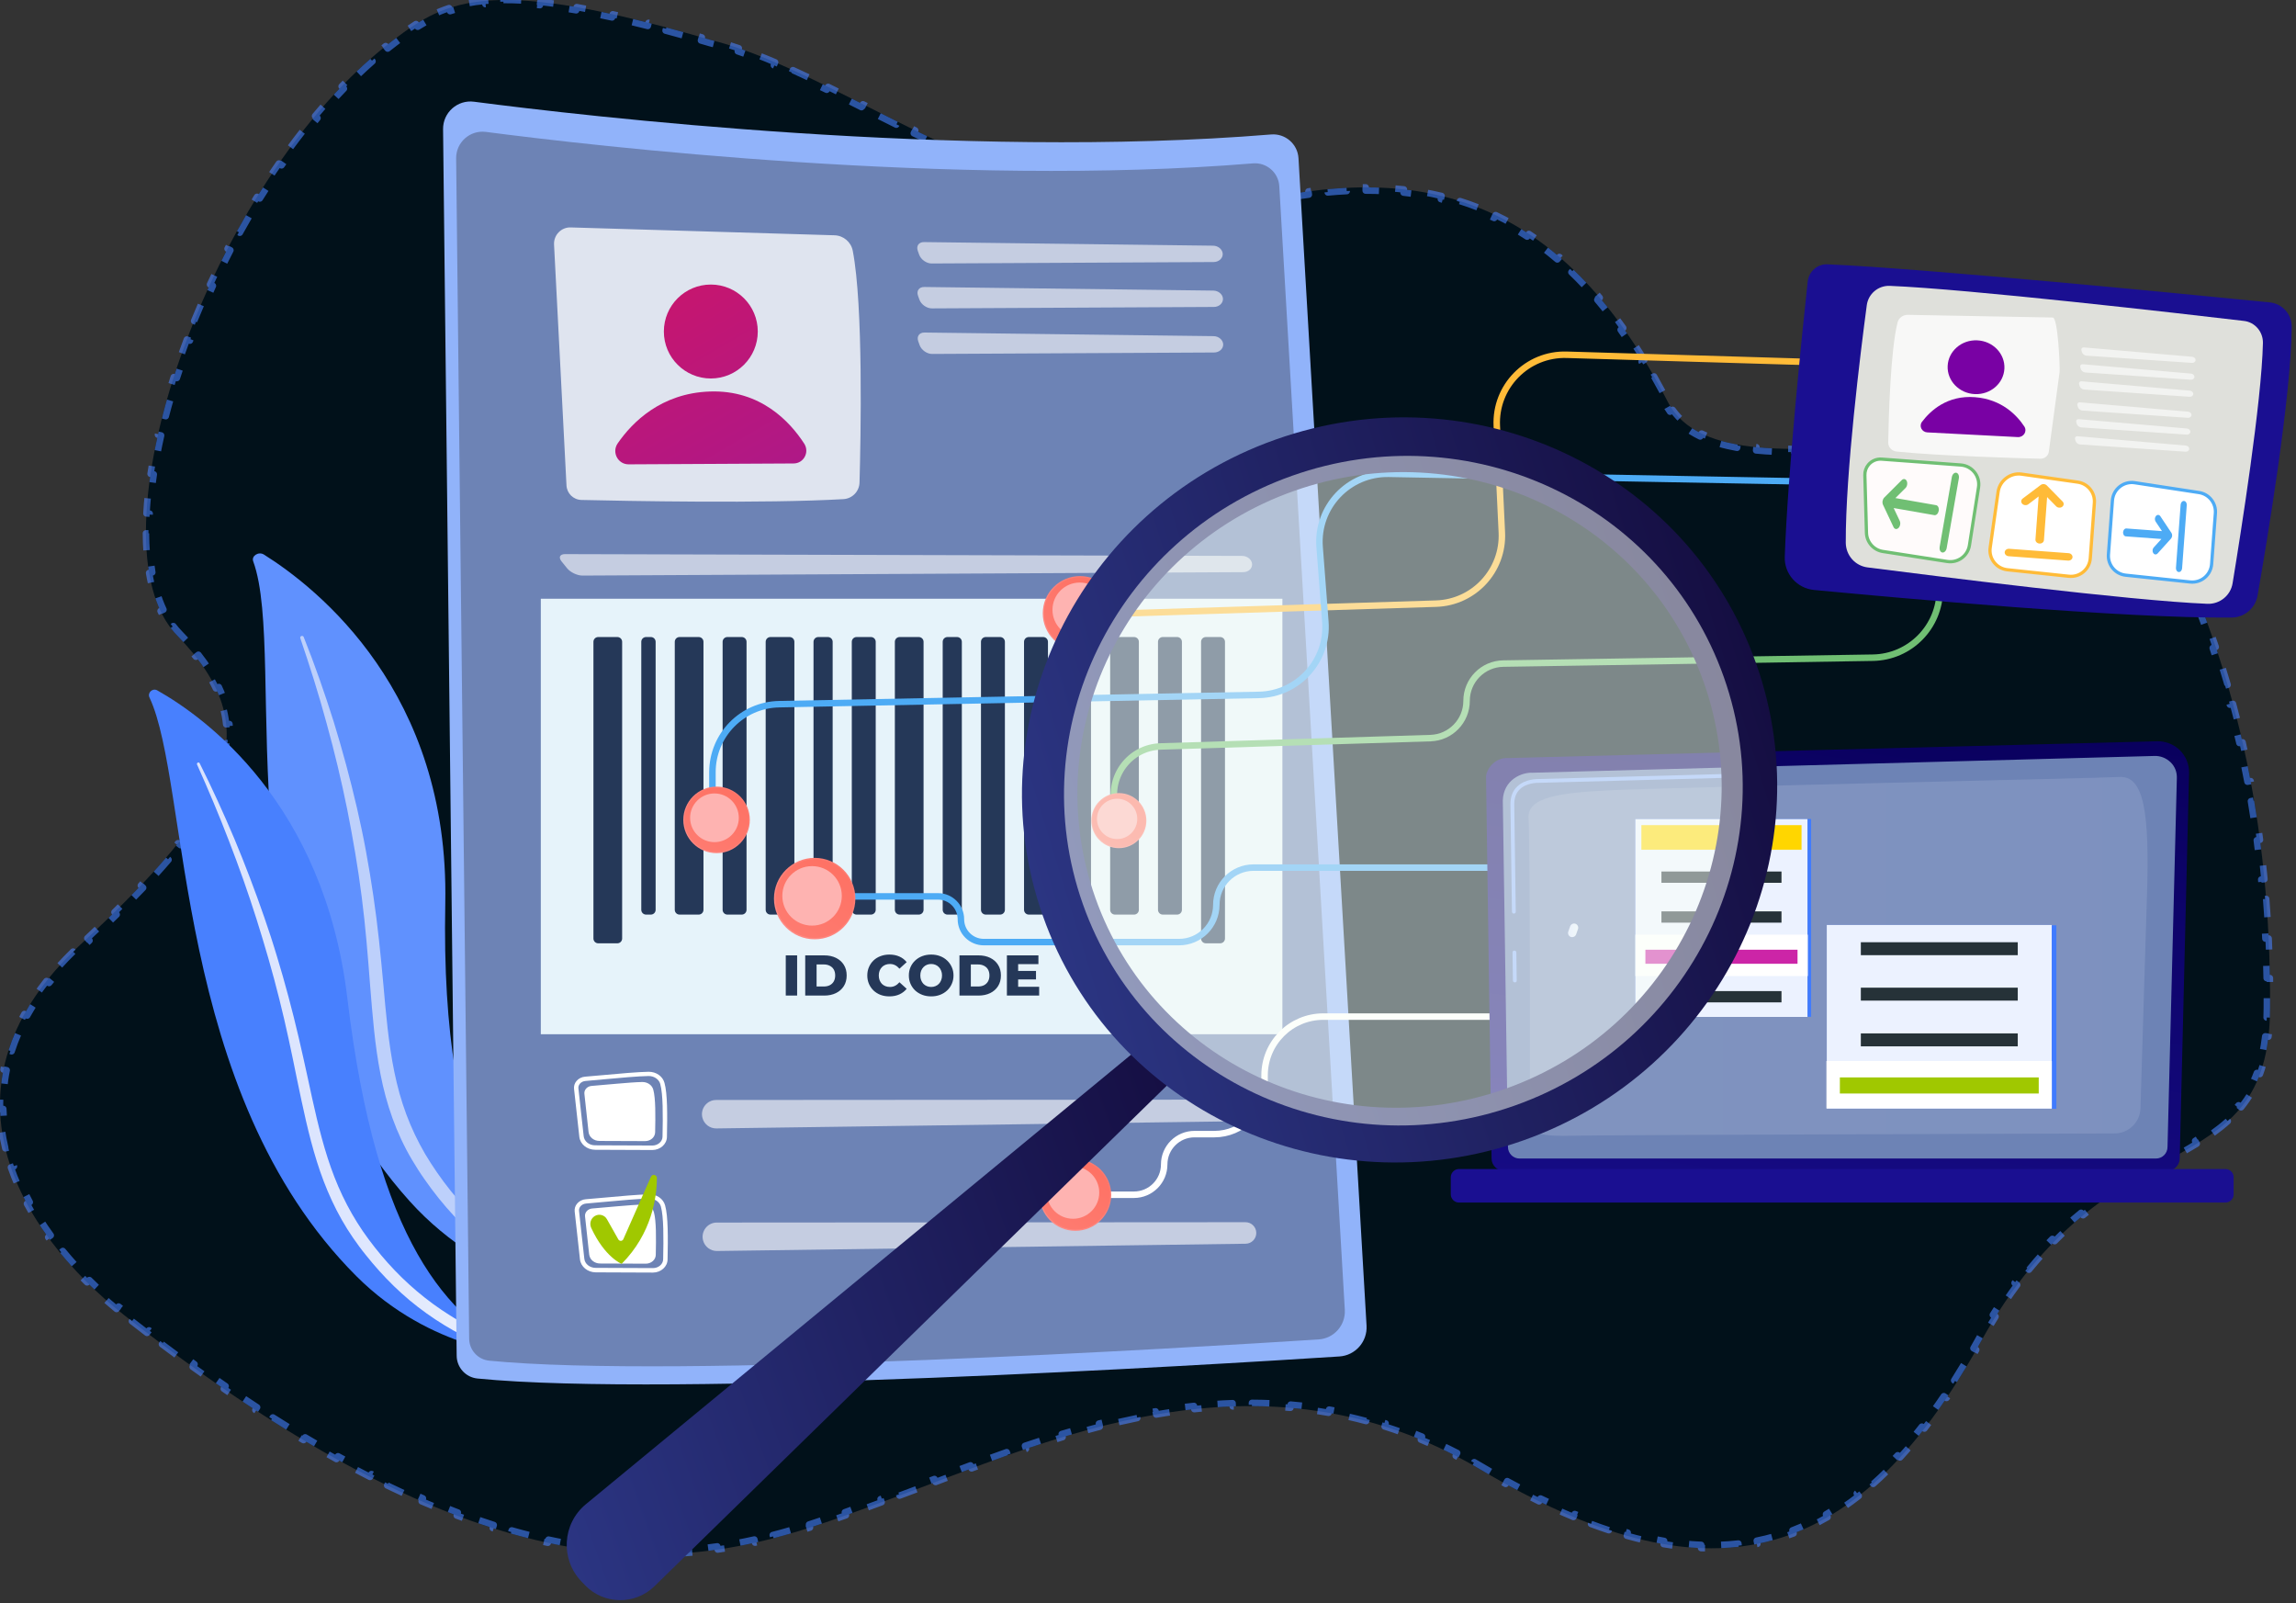 <svg width="709" height="495" viewBox="0 0 709 495" fill="none" xmlns="http://www.w3.org/2000/svg">
<rect x="0" y="0" width="709" height="495" fill="#333333" stroke="none"/>
<path d="M38.376 406.041C5.58 380.205 -21.719 334.793 24.817 291.638C71.352 248.483 83.067 225.316 54.719 196.207C26.371 167.098 64.001 55.906 121.5 12.346C138 -0.154 151.5 -7.654 219.5 12.346C264.5 23.346 322.498 76.437 389.498 61.686C441.997 50.127 483.497 62.924 514.997 124.022C533.969 160.821 642.362 110.31 666.407 157.501C690.489 204.692 701.249 254.03 700.996 311.136C700.743 368.242 651.257 342.755 611.7 414.161C572.143 485.568 526.041 494.48 457.341 453.772C388.604 413.096 322.763 445.335 274.998 462.75C227.269 480.164 167.858 507.986 38.376 406.041Z" fill="#01111A"/>
<path d="M45.401 411.498C43.856 410.314 42.3 409.111 40.733 407.889L41.348 407.1C40.566 406.49 39.782 405.875 38.994 405.255C38.201 404.63 37.412 403.994 36.626 403.347L35.99 404.119C34.423 402.826 32.872 401.49 31.345 400.112L32.015 399.369C30.514 398.015 29.038 396.619 27.592 395.185L26.888 395.895C25.439 394.458 24.02 392.982 22.64 391.47L23.379 390.796C22.011 389.297 20.682 387.764 19.399 386.198L18.625 386.832C17.326 385.247 16.073 383.628 14.874 381.977L15.682 381.389C14.488 379.747 13.348 378.073 12.269 376.372L11.425 376.907C10.325 375.172 9.287 373.408 8.32 371.615L9.2 371.14C8.236 369.355 7.343 367.543 6.529 365.708L5.615 366.113C4.783 364.236 4.031 362.332 3.368 360.405L4.313 360.08C3.656 358.17 3.088 356.238 2.617 354.287L1.645 354.521C1.165 352.533 0.784 350.524 0.509 348.496L1.5 348.362C1.232 346.378 1.069 344.377 1.017 342.361L0.018 342.387C-0.034 340.357 0.027 338.312 0.207 336.255L1.203 336.342C1.376 334.371 1.661 332.388 2.065 330.395L1.085 330.196C1.485 328.224 2 326.242 2.637 324.254L3.589 324.559C4.188 322.691 4.896 320.816 5.719 318.935L4.803 318.534C5.603 316.706 6.511 314.874 7.53 313.04L8.404 313.526C9.36 311.807 10.417 310.084 11.579 308.36L10.749 307.801C11.857 306.157 13.059 304.511 14.359 302.867L15.143 303.487C16.36 301.947 17.664 300.407 19.059 298.867L18.318 298.195C19.653 296.722 21.069 295.25 22.569 293.78L23.269 294.494C23.991 293.786 24.734 293.079 25.496 292.371C26.22 291.7 26.936 291.034 27.643 290.372L26.96 289.642C28.4 288.294 29.805 286.966 31.175 285.656L31.866 286.379C33.296 285.012 34.689 283.665 36.043 282.337L35.343 281.623C36.755 280.238 38.125 278.875 39.453 277.533L40.164 278.236C41.559 276.824 42.909 275.435 44.212 274.066L43.488 273.377C44.855 271.941 46.17 270.529 47.433 269.138L48.173 269.811C49.522 268.326 50.813 266.866 52.045 265.427L51.286 264.777C52.583 263.262 53.815 261.773 54.98 260.308L55.763 260.93C57.015 259.354 58.193 257.804 59.294 256.278L58.483 255.692C59.658 254.064 60.745 252.464 61.742 250.89L62.587 251.425C63.676 249.705 64.662 248.011 65.544 246.341L64.66 245.874C65.599 244.095 66.415 242.347 67.108 240.623L68.036 240.996C68.8 239.097 69.418 237.222 69.889 235.366L68.92 235.12C69.409 233.192 69.734 231.291 69.891 229.409L70.888 229.493C71.056 227.486 71.041 225.497 70.841 223.52L69.846 223.62C69.653 221.717 69.283 219.826 68.733 217.938L69.694 217.658C69.153 215.799 68.444 213.947 67.569 212.096L66.665 212.524C65.87 210.842 64.931 209.156 63.849 207.461L64.691 206.923C63.674 205.331 62.534 203.734 61.272 202.128L60.486 202.746C59.337 201.285 58.083 199.813 56.722 198.327L57.46 197.652C56.809 196.941 56.134 196.227 55.436 195.51C54.76 194.815 54.121 194.071 53.521 193.279L52.724 193.883C51.528 192.305 50.479 190.549 49.573 188.631L50.477 188.204C49.66 186.475 48.958 184.603 48.371 182.601L47.412 182.882C46.855 180.985 46.401 178.978 46.045 176.874L47.031 176.707C46.708 174.794 46.467 172.795 46.307 170.717L45.31 170.794C45.157 168.814 45.077 166.767 45.067 164.66L46.067 164.655C46.058 162.681 46.111 160.651 46.225 158.571L45.227 158.517C45.336 156.516 45.502 154.472 45.721 152.389L46.716 152.494C46.925 150.511 47.184 148.492 47.49 146.44L46.502 146.292C46.8 144.3 47.143 142.278 47.53 140.231L48.513 140.417C48.886 138.444 49.3 136.447 49.754 134.43L48.779 134.21C49.223 132.236 49.706 130.242 50.226 128.232L51.194 128.483C51.699 126.529 52.24 124.56 52.815 122.578L51.855 122.299C52.421 120.348 53.02 118.385 53.652 116.413L54.604 116.718C55.221 114.793 55.868 112.86 56.546 110.921L55.602 110.591C56.273 108.672 56.972 106.747 57.701 104.82L58.636 105.174C59.353 103.276 60.098 101.375 60.87 99.475L59.944 99.098C60.711 97.208 61.505 95.318 62.325 93.43L63.242 93.828C64.053 91.962 64.889 90.097 65.749 88.238L64.842 87.818C65.7 85.963 66.583 84.113 67.489 82.27L68.386 82.711C69.285 80.883 70.207 79.062 71.151 77.251L70.264 76.788C71.211 74.973 72.18 73.166 73.171 71.372L74.047 71.856C75.034 70.068 76.042 68.293 77.072 66.532L76.209 66.027C77.244 64.257 78.3 62.501 79.377 60.761L80.227 61.287C81.302 59.55 82.398 57.829 83.513 56.127L82.677 55.579C83.803 53.859 84.95 52.159 86.116 50.481L86.937 51.051C88.106 49.369 89.293 47.709 90.499 46.074L89.695 45.48C90.916 43.824 92.157 42.192 93.416 40.587L94.203 41.205C95.468 39.593 96.751 38.009 98.051 36.456L97.284 35.814C98.606 34.235 99.946 32.687 101.304 31.173L102.049 31.84C103.418 30.313 104.805 28.821 106.208 27.366L105.489 26.672C106.924 25.184 108.376 23.735 109.846 22.328L110.537 23.05C112.021 21.63 113.521 20.253 115.036 18.921L114.377 18.17C115.931 16.805 117.502 15.488 119.088 14.221L119.712 15.003C120.506 14.37 121.303 13.75 122.104 13.143C122.866 12.566 123.62 12 124.372 11.449L123.78 10.643C125.327 9.508 126.871 8.427 128.461 7.42L128.996 8.265C130.559 7.274 132.161 6.36 133.851 5.537L133.413 4.638C135.066 3.834 136.805 3.114 138.672 2.495L138.987 3.444C140.661 2.889 142.443 2.416 144.367 2.038L144.174 1.057C145.926 0.713 147.79 0.447 149.791 0.268L149.88 1.264C151.63 1.107 153.489 1.018 155.474 1.002L155.466 0.002C157.258 -0.011 159.147 0.035 161.147 0.145L161.092 1.144C162.876 1.242 164.75 1.392 166.723 1.598L166.826 0.603C168.621 0.79 170.495 1.022 172.456 1.302L172.314 2.292C174.107 2.548 175.974 2.844 177.918 3.182L178.09 2.197C179.879 2.509 181.734 2.855 183.657 3.239L183.461 4.22C185.247 4.576 187.092 4.964 189.001 5.386L189.217 4.409C191.009 4.805 192.857 5.23 194.761 5.685L194.529 6.658C196.313 7.084 198.149 7.537 200.038 8.017L200.284 7.048C202.07 7.502 203.903 7.981 205.785 8.484L205.526 9.45C207.305 9.926 209.128 10.425 210.996 10.947L211.265 9.983C213.045 10.48 214.866 10.998 216.73 11.537L216.452 12.498C217.363 12.762 218.286 13.031 219.218 13.305L219.231 13.309C219.242 13.312 219.252 13.315 219.263 13.317C220.21 13.549 221.164 13.8 222.124 14.068L222.394 13.105C224.29 13.636 226.208 14.235 228.148 14.895L227.826 15.842C229.669 16.469 231.535 17.152 233.422 17.885L233.784 16.953C235.62 17.665 237.475 18.424 239.349 19.222L238.957 20.142C240.766 20.913 242.593 21.721 244.439 22.561L244.853 21.651C246.655 22.471 248.474 23.321 250.308 24.195L249.878 25.098C251.664 25.949 253.465 26.823 255.283 27.716L255.724 26.819C257.503 27.693 259.297 28.585 261.106 29.491L260.658 30.385C262.433 31.273 264.222 32.174 266.026 33.084L266.476 32.191C266.995 32.452 267.515 32.715 268.037 32.978C269.299 33.615 270.569 34.255 271.844 34.897L271.395 35.79C273.175 36.686 274.968 37.586 276.775 38.486L277.22 37.591C279.006 38.48 280.803 39.368 282.613 40.253L282.173 41.151C283.97 42.029 285.778 42.903 287.599 43.769L288.029 42.866C289.833 43.724 291.649 44.574 293.476 45.413L293.059 46.322C294.881 47.158 296.714 47.983 298.56 48.793L298.962 47.877C300.794 48.682 302.637 49.471 304.491 50.242L304.107 51.165C305.962 51.936 307.828 52.689 309.706 53.42L310.069 52.488C311.935 53.215 313.812 53.919 315.699 54.599L315.361 55.539C317.254 56.221 319.159 56.877 321.074 57.504L321.386 56.554C323.289 57.177 325.204 57.772 327.129 58.335L326.848 59.294C328.782 59.86 330.726 60.392 332.682 60.89L332.928 59.92C334.869 60.414 336.821 60.872 338.782 61.291L338.573 62.269C340.544 62.69 342.526 63.072 344.518 63.411L344.686 62.425C346.659 62.761 348.641 63.055 350.633 63.303L350.51 64.295C352.509 64.544 354.519 64.748 356.538 64.902L356.615 63.905C358.606 64.058 360.607 64.162 362.618 64.215L362.591 65.215C364.603 65.268 366.624 65.27 368.654 65.217L368.628 64.218C370.62 64.166 372.621 64.062 374.63 63.902L374.71 64.899C376.711 64.74 378.721 64.525 380.74 64.253L380.606 63.262C382.575 62.996 384.552 62.675 386.537 62.295L386.725 63.277C387.719 63.087 388.715 62.882 389.713 62.662C390.679 62.45 391.641 62.245 392.6 62.049L392.4 61.069C394.35 60.671 396.285 60.307 398.205 59.979L398.373 60.964C400.323 60.631 402.257 60.336 404.174 60.079L404.041 59.088C406.018 58.823 407.978 58.599 409.921 58.417L410.014 59.413C411.983 59.229 413.934 59.089 415.867 58.993L415.818 57.995C417.804 57.897 419.771 57.847 421.721 57.846L421.722 58.846C423.693 58.844 425.645 58.894 427.577 58.995L427.63 57.997C429.613 58.101 431.577 58.259 433.522 58.474L433.413 59.468C435.362 59.683 437.291 59.955 439.2 60.286L439.371 59.3C441.32 59.638 443.249 60.037 445.159 60.498L444.924 61.47C446.82 61.928 448.696 62.448 450.552 63.032L450.852 62.078C452.729 62.669 454.586 63.326 456.424 64.049L456.057 64.979C457.861 65.689 459.645 66.464 461.409 67.306L461.84 66.404C463.606 67.247 465.354 68.156 467.082 69.135L466.59 70.005C468.269 70.955 469.93 71.97 471.574 73.053L472.124 72.218C473.748 73.288 475.355 74.423 476.945 75.625L476.342 76.423C477.877 77.582 479.396 78.805 480.899 80.093L481.549 79.333C483.026 80.597 484.486 81.923 485.932 83.312L485.239 84.033C486.622 85.362 487.992 86.749 489.348 88.196L490.078 87.513C491.401 88.925 492.71 90.393 494.007 91.918L493.245 92.566C494.488 94.03 495.72 95.547 496.94 97.118L497.73 96.505C498.917 98.034 500.092 99.615 501.256 101.247L500.442 101.828C501.558 103.394 502.665 105.009 503.76 106.673L504.596 106.123C505.661 107.74 506.716 109.404 507.761 111.114L506.907 111.635C507.912 113.279 508.907 114.967 509.893 116.699L510.762 116.204C511.721 117.888 512.671 119.613 513.612 121.38L512.73 121.85C513.191 122.717 513.651 123.594 514.108 124.481C514.586 125.408 515.119 126.283 515.704 127.109L516.52 126.531C517.653 128.13 518.99 129.53 520.51 130.755L519.883 131.533C521.429 132.779 523.15 133.843 525.02 134.75L525.456 133.85C527.14 134.667 528.959 135.356 530.897 135.934L530.611 136.892C532.448 137.439 534.382 137.887 536.402 138.249L536.578 137.265C538.436 137.598 540.373 137.859 542.38 138.057L542.281 139.052C544.192 139.242 546.161 139.375 548.181 139.462L548.224 138.463C550.125 138.544 552.073 138.584 554.062 138.59L554.059 139.59C555.982 139.596 557.94 139.569 559.928 139.518L559.902 138.519C561.821 138.469 563.77 138.397 565.742 138.306L565.788 139.305C567.718 139.217 569.67 139.112 571.638 138.997L571.579 137.998C573.509 137.885 575.455 137.761 577.413 137.632L577.479 138.629C579.247 138.513 581.023 138.392 582.805 138.27L583.313 138.236L583.245 137.238C585.184 137.106 587.129 136.974 589.077 136.847L589.142 137.845C591.084 137.718 593.027 137.596 594.966 137.484L594.909 136.485C596.858 136.373 598.805 136.27 600.745 136.182L600.79 137.181C602.741 137.093 604.683 137.02 606.613 136.967L606.585 135.967C608.548 135.914 610.497 135.881 612.429 135.874L612.433 136.874C614.392 136.867 616.331 136.887 618.245 136.94L618.273 135.941C620.245 135.995 622.192 136.084 624.109 136.213L624.042 137.211C625.999 137.343 627.923 137.517 629.806 137.741L629.924 136.748C631.896 136.981 633.826 137.268 635.708 137.615L635.527 138.599C637.46 138.955 639.338 139.376 641.154 139.868L641.416 138.903C643.336 139.424 645.192 140.024 646.974 140.714L646.613 141.647C648.425 142.348 650.155 143.141 651.794 144.037L652.273 143.159C654 144.102 655.633 145.158 657.161 146.337L656.55 147.128C658.044 148.281 659.434 149.555 660.709 150.959L661.449 150.287C662.733 151.702 663.906 153.246 664.957 154.932L664.108 155.461C664.606 156.259 665.075 157.09 665.516 157.955L665.517 157.956C665.98 158.863 666.438 159.772 666.891 160.681L667.786 160.235C668.698 162.064 669.59 163.897 670.463 165.734L669.56 166.163C670.434 168.003 671.288 169.847 672.123 171.695L673.034 171.284C673.875 173.147 674.696 175.013 675.497 176.884L674.578 177.278C675.38 179.15 676.161 181.026 676.923 182.907L677.85 182.531C678.616 184.424 679.362 186.321 680.089 188.223L679.155 188.58C679.88 190.481 680.586 192.386 681.273 194.298L682.214 193.96C682.903 195.88 683.573 197.806 684.223 199.738L683.275 200.057C683.923 201.983 684.552 203.916 685.161 205.855L686.115 205.555C686.726 207.5 687.317 209.451 687.889 211.409L686.929 211.69C687.498 213.639 688.049 215.596 688.58 217.559L689.545 217.298C690.077 219.264 690.589 221.238 691.083 223.218L690.113 223.46C690.603 225.43 691.075 227.407 691.529 229.391L692.503 229.168C692.957 231.153 693.391 233.146 693.807 235.146L692.828 235.35C693.241 237.336 693.636 239.329 694.012 241.331L694.995 241.146C695.371 243.145 695.728 245.152 696.068 247.168L695.082 247.334C695.419 249.333 695.738 251.341 696.04 253.357L697.029 253.209C697.33 255.22 697.613 257.24 697.879 259.269L696.888 259.399C697.151 261.408 697.398 263.426 697.627 265.453L698.621 265.34C698.849 267.359 699.061 269.386 699.256 271.423L698.261 271.518C698.454 273.535 698.631 275.56 698.792 277.595L699.788 277.517C699.948 279.542 700.092 281.576 700.22 283.62L699.222 283.682C699.349 285.704 699.459 287.736 699.555 289.777L700.554 289.73C700.649 291.758 700.728 293.795 700.793 295.842L699.793 295.874C699.857 297.897 699.906 299.929 699.94 301.972L700.94 301.955C700.974 303.984 700.994 306.023 700.999 308.071L699.999 308.074C700.001 309.091 700 310.11 699.996 311.131C699.991 312.155 699.971 313.151 699.935 314.121L700.934 314.158C700.857 316.236 700.708 318.196 700.493 320.051L699.499 319.935C699.261 321.98 698.941 323.889 698.543 325.677L699.519 325.894C699.064 327.936 698.509 329.828 697.86 331.59L696.922 331.245C696.225 333.137 695.419 334.873 694.513 336.478L695.384 336.969C694.386 338.736 693.27 340.353 692.044 341.853L691.269 341.22C690.049 342.714 688.714 344.091 687.274 345.388L687.944 346.131C686.494 347.437 684.944 348.658 683.306 349.827L682.725 349.013C681.176 350.118 679.543 351.18 677.832 352.228L678.354 353.081C676.71 354.088 675.001 355.079 673.235 356.079L672.742 355.208C671.436 355.948 670.099 356.693 668.73 357.455C668.343 357.67 667.954 357.887 667.562 358.105L668.048 358.979C666.367 359.916 664.646 360.881 662.892 361.891L662.393 361.024C660.713 361.992 658.999 363.003 657.259 364.073L657.783 364.924C656.141 365.934 654.476 366.996 652.792 368.124L652.236 367.294C650.624 368.374 648.994 369.515 647.352 370.729L647.946 371.533C646.394 372.68 644.831 373.892 643.259 375.179L642.626 374.406C641.119 375.64 639.605 376.943 638.086 378.324L638.759 379.064C637.332 380.361 635.902 381.727 634.47 383.17L633.76 382.466C632.393 383.843 631.025 385.29 629.659 386.812L630.403 387.48C629.115 388.913 627.829 390.414 626.546 391.988L625.771 391.356C624.542 392.863 623.316 394.436 622.094 396.08L622.896 396.676C621.747 398.222 620.601 399.832 619.46 401.509L618.633 400.946C617.545 402.546 616.461 404.206 615.383 405.93L616.231 406.46C615.211 408.091 614.196 409.781 613.187 411.531L612.32 411.031C611.82 411.898 611.322 412.78 610.825 413.677C610.347 414.54 609.868 415.394 609.388 416.239L610.257 416.733C609.285 418.443 608.309 420.116 607.329 421.752L606.471 421.238C605.464 422.919 604.453 424.56 603.437 426.161L604.281 426.697C603.22 428.369 602.154 429.999 601.082 431.587L600.253 431.027C599.152 432.659 598.045 434.245 596.933 435.786L597.744 436.371C596.586 437.975 595.422 439.53 594.251 441.037L593.462 440.424C592.257 441.975 591.045 443.475 589.825 444.924L590.59 445.568C589.318 447.081 588.036 448.539 586.746 449.943L586.01 449.266C584.682 450.71 583.346 452.096 582.001 453.423L582.703 454.135C581.297 455.523 579.879 456.849 578.45 458.113L577.788 457.364C576.323 458.66 574.848 459.889 573.36 461.052L573.976 461.84C572.424 463.055 570.857 464.2 569.277 465.275L568.714 464.448C567.107 465.541 565.486 466.561 563.85 467.508L564.351 468.373C562.654 469.356 560.939 470.262 559.208 471.093L558.775 470.191C557.034 471.026 555.275 471.783 553.497 472.462L553.854 473.396C552.033 474.092 550.193 474.709 548.332 475.245L548.055 474.285C546.217 474.815 544.359 475.266 542.48 475.64L542.675 476.621C540.778 476.998 538.86 477.298 536.921 477.519L536.807 476.525C534.918 476.741 533.007 476.882 531.073 476.95L531.108 477.949C529.189 478.015 527.249 478.01 525.288 477.933L525.327 476.934C523.437 476.86 521.525 476.719 519.591 476.511L519.484 477.505C517.583 477.301 515.662 477.033 513.719 476.701L513.887 475.716C512.023 475.398 510.138 475.021 508.232 474.586L508.009 475.56C506.148 475.135 504.267 474.655 502.367 474.119L502.638 473.157C500.815 472.644 498.973 472.079 497.112 471.464L496.798 472.413C494.985 471.814 493.154 471.168 491.305 470.474L491.657 469.537C489.88 468.87 488.085 468.159 486.273 467.404L485.888 468.328C484.123 467.592 482.342 466.816 480.544 465.999L480.958 465.088C479.224 464.3 477.474 463.474 475.708 462.609L475.269 463.507C473.547 462.664 471.811 461.786 470.059 460.871L470.522 459.985C468.838 459.106 467.139 458.193 465.425 457.248L464.942 458.124C463.269 457.2 461.582 456.246 459.881 455.261L460.382 454.395C459.542 453.908 458.698 453.414 457.851 452.912L457.85 452.912C456.979 452.396 456.108 451.892 455.237 451.399L454.745 452.27C453.002 451.283 451.261 450.343 449.522 449.448L449.98 448.559C448.189 447.637 446.401 446.762 444.615 445.933L444.194 446.84C442.375 445.996 440.559 445.199 438.746 444.449L439.128 443.525C437.263 442.753 435.401 442.029 433.542 441.351L433.2 442.291C431.319 441.606 429.442 440.969 427.569 440.378L427.869 439.424C425.949 438.818 424.032 438.26 422.119 437.749L421.861 438.715C419.932 438.199 418.007 437.73 416.087 437.307L416.302 436.331C414.338 435.898 412.38 435.512 410.428 435.172L410.256 436.157C408.291 435.814 406.333 435.517 404.38 435.264L404.509 434.272C402.518 434.014 400.534 433.8 398.557 433.629L398.47 434.626C396.487 434.454 394.509 434.326 392.539 434.238L392.584 433.239C390.582 433.15 388.587 433.103 386.601 433.095L386.597 434.095C384.607 434.087 382.626 434.119 380.653 434.188L380.618 433.188C378.618 433.258 376.627 433.365 374.645 433.508L374.716 434.505C372.734 434.648 370.76 434.826 368.795 435.038L368.688 434.043C366.701 434.257 364.723 434.504 362.756 434.781L362.895 435.771C360.927 436.049 358.969 436.358 357.022 436.694L356.852 435.709C354.883 436.049 352.926 436.418 350.98 436.813L351.179 437.793C349.231 438.188 347.293 438.609 345.368 439.053L345.143 438.079C343.197 438.528 341.264 439 339.343 439.493L339.592 440.462C337.665 440.956 335.75 441.472 333.849 442.005L333.579 441.042C331.656 441.581 329.747 442.139 327.851 442.712L328.141 443.669C326.234 444.245 324.342 444.837 322.464 445.441L322.158 444.489C320.256 445.101 318.368 445.725 316.497 446.359L316.818 447.306C314.929 447.946 313.056 448.595 311.199 449.251L310.866 448.308C308.98 448.974 307.111 449.646 305.26 450.322L305.603 451.261C303.726 451.946 301.867 452.634 300.027 453.322L299.677 452.385C297.802 453.085 295.946 453.786 294.111 454.481L294.465 455.416C292.753 456.065 291.058 456.71 289.381 457.349C289.225 457.408 289.069 457.468 288.913 457.527L288.558 456.592C286.68 457.307 284.825 458.013 282.994 458.705L283.348 459.641C281.465 460.352 279.607 461.05 277.774 461.729L277.427 460.791C276.496 461.136 275.573 461.476 274.656 461.81L274.656 461.81C273.744 462.143 272.828 462.48 271.908 462.819L272.253 463.757C271.359 464.087 270.46 464.419 269.556 464.753C268.624 465.097 267.688 465.444 266.745 465.791L266.399 464.853C264.582 465.522 262.746 466.194 260.888 466.863L261.226 467.804C259.406 468.458 257.564 469.109 255.697 469.75L255.372 468.804C253.548 469.43 251.7 470.046 249.826 470.646L250.131 471.598C248.288 472.188 246.42 472.763 244.523 473.317L244.243 472.357C242.395 472.897 240.52 473.416 238.617 473.909L238.868 474.877C236.996 475.363 235.096 475.824 233.165 476.255L232.947 475.279C231.072 475.698 229.169 476.088 227.235 476.445L227.417 477.429C225.518 477.78 223.589 478.099 221.629 478.382L221.486 477.393C219.589 477.667 217.662 477.907 215.705 478.109L215.807 479.103C213.889 479.301 211.941 479.463 209.962 479.584L209.901 478.586C207.991 478.703 206.052 478.782 204.082 478.82L204.101 479.82C202.175 479.857 200.22 479.855 198.235 479.811L198.257 478.811C196.345 478.768 194.404 478.686 192.433 478.562L192.37 479.56C190.445 479.438 188.493 479.276 186.512 479.072L186.614 478.077C184.711 477.881 182.78 477.644 180.821 477.366L180.68 478.356C178.783 478.086 176.859 477.777 174.909 477.427L175.086 476.443C173.208 476.106 171.305 475.73 169.376 475.313L169.165 476.291C167.282 475.884 165.375 475.44 163.443 474.955L163.686 473.985C161.821 473.517 159.932 473.011 158.018 472.466L157.744 473.428C155.907 472.905 154.047 472.346 152.164 471.749L152.466 470.796C150.642 470.218 148.796 469.605 146.928 468.955L146.599 469.9C144.767 469.262 142.912 468.59 141.036 467.881L141.39 466.946C139.614 466.275 137.818 465.571 136.001 464.834L135.625 465.76C133.838 465.035 132.031 464.277 130.204 463.485L130.602 462.568C128.838 461.804 127.056 461.008 125.255 460.18L124.838 461.089C123.095 460.288 121.335 459.457 119.557 458.596L119.993 457.696C118.248 456.85 116.486 455.975 114.705 455.069L114.252 455.96C112.551 455.095 110.835 454.201 109.102 453.28L109.571 452.397C107.856 451.484 106.123 450.543 104.375 449.574L103.89 450.449C102.221 449.524 100.537 448.572 98.839 447.595L99.338 446.728C97.651 445.758 95.95 444.761 94.234 443.737L93.722 444.596C92.082 443.618 90.428 442.616 88.761 441.589L89.285 440.738C87.623 439.714 85.946 438.665 84.255 437.59L83.719 438.435C82.111 437.413 80.49 436.368 78.856 435.301L79.403 434.464C77.773 433.398 76.13 432.31 74.473 431.198L73.916 432.028C72.325 430.96 70.723 429.87 69.108 428.759L69.675 427.935C68.08 426.837 66.472 425.717 64.853 424.575L64.277 425.392C62.696 424.278 61.103 423.142 59.499 421.985L60.084 421.174C58.525 420.05 56.954 418.905 55.372 417.74L54.779 418.545C53.2 417.382 51.61 416.199 50.008 414.995L50.609 414.196C49.086 413.051 47.553 411.887 46.01 410.704L45.401 411.498Z" stroke="#4880FE" stroke-opacity="0.6" stroke-width="2" stroke-linejoin="round" stroke-dasharray="6 6"/>
<path d="M78.187 173.287C77.577 171.606 79.864 170.174 81.496 171.203C98.07 181.602 138.784 213.793 137.502 278.873C135.895 360.524 158.828 387.455 185.134 402.399C185.134 402.399 150.971 398.024 126.506 370.836C66.472 304.087 89.114 203.055 78.187 173.287Z" fill="#6091FE"/>
<path d="M92.712 196.961C95.678 205.664 98.448 214.433 100.845 223.266C103.291 232.102 105.427 241.002 107.235 249.953C108.997 258.916 110.572 267.911 111.707 276.969C112.873 286.02 113.595 295.12 114.291 304.243C115.036 313.369 115.717 322.561 117.507 331.695C119.273 340.804 122.344 349.854 127.239 358.078C128.463 360.122 129.738 362.169 131.134 364.12C132.488 366.098 133.957 368.014 135.452 369.907C138.488 373.681 141.803 377.27 145.449 380.627C152.737 387.327 161.232 393.018 170.386 397.597C171.357 398.079 172.614 397.773 173.194 396.925C173.778 396.092 173.489 395.028 172.564 394.534C170.377 393.371 168.212 392.17 166.112 390.904C165.057 390.28 164.024 389.618 162.98 388.976C161.973 388.291 160.929 387.648 159.95 386.94C155.967 384.173 152.215 381.168 148.746 377.927C141.785 371.485 135.942 364.073 131.256 356.218C128.957 352.271 127.009 348.169 125.435 343.938C123.861 339.708 122.681 335.36 121.772 330.927C119.957 322.075 119.185 312.971 118.378 303.861C117.537 294.743 116.639 285.591 115.281 276.492C114.62 271.946 113.863 267.408 113.029 262.89C112.626 260.619 112.165 258.379 111.701 256.125C111.221 253.874 110.726 251.626 110.216 249.383C108.129 240.422 105.732 231.525 103.018 222.724C100.244 213.94 97.209 205.222 93.766 196.625C93.669 196.374 93.362 196.257 93.076 196.347C92.797 196.467 92.634 196.72 92.712 196.961Z" fill="#BDD0FB"/>
<path d="M46.163 215.34C45.454 213.847 47.117 212.331 48.56 213.132C63.217 221.388 100.049 247.843 107.247 308.081C116.262 383.658 138.144 406.68 161.202 418.358C161.202 418.358 133.143 417.085 110.029 393.956C53.258 337.135 58.723 241.957 46.163 215.34Z" fill="#4880FE"/>
<path d="M60.85 236.029C64.35 243.831 67.674 251.71 70.727 259.675C73.811 267.632 76.658 275.683 79.234 283.819C81.794 291.96 84.187 300.143 86.243 308.412C88.33 316.674 90.066 325.026 91.759 333.405C93.514 341.768 95.227 350.224 97.827 358.516C100.407 366.798 104.016 374.897 108.993 382.108C110.235 383.904 111.523 385.687 112.898 387.367C114.247 389.07 115.668 390.738 117.108 392.352C120.023 395.588 123.151 398.64 126.511 401.453C133.222 407.048 140.777 411.614 148.724 415.104C149.568 415.473 150.545 415.093 150.9 414.254C151.258 413.43 150.901 412.481 150.103 412.1C148.193 411.192 146.297 410.279 144.444 409.275C143.504 408.785 142.602 408.252 141.692 407.753C140.786 407.205 139.873 406.692 138.993 406.12C135.442 403.893 132.038 401.417 128.836 398.71C122.42 393.315 116.779 386.94 112.018 380.064C109.665 376.602 107.578 372.975 105.777 369.193C103.976 365.411 102.465 361.489 101.176 357.478C98.593 349.441 96.827 341.097 95.026 332.746C93.207 324.383 91.318 316.005 89.074 307.703C87.975 303.545 86.788 299.427 85.536 295.309C84.927 293.253 84.273 291.21 83.618 289.166C82.948 287.127 82.263 285.091 81.563 283.059C78.75 274.951 75.697 266.921 72.395 259.003C69.052 251.113 65.498 243.292 61.663 235.642C61.558 235.425 61.29 235.331 61.073 235.435C60.844 235.559 60.75 235.827 60.85 236.029Z" fill="url(#paint0_linear_57_9438)"/>
<path d="M136.819 39.878C136.765 34.742 141.271 30.737 146.369 31.402C180.188 35.802 296.475 49.379 392.513 41.513C396.893 41.153 400.717 44.458 400.968 48.84L421.989 409.271C422.276 414.209 418.524 418.465 413.587 418.771C373.198 421.375 206.828 431.485 147.428 425.577C143.82 425.218 141.055 422.183 141.019 418.555L136.819 39.878Z" fill="#91B3FA"/>
<path d="M140.858 48.894C140.804 43.937 145.13 40.094 150.049 40.722C182.594 44.961 294.501 58.034 386.912 50.438C391.131 50.097 394.811 53.275 395.044 57.496L415.275 404.368C415.544 409.127 411.936 413.203 407.197 413.509C368.315 416.005 208.21 425.738 151.054 420.064C147.572 419.722 144.915 416.795 144.879 413.311L140.858 48.894Z" fill="#6D83B5"/>
<path opacity="0.78" d="M171.087 75.49L174.929 149.857C175.054 152.336 177.065 154.293 179.542 154.347C193.311 154.67 236.231 155.496 260.447 154.095C263.194 153.934 265.348 151.707 265.42 148.959C265.815 135.005 266.605 94.401 263.337 77.448C262.817 74.7 260.447 72.707 257.665 72.635L176.257 70.21C173.331 70.103 170.944 72.545 171.087 75.49Z" fill="white"/>
<path d="M219.5 116.846C227.508 116.846 234 110.354 234 102.346C234 94.338 227.508 87.846 219.5 87.846C211.492 87.846 205 94.338 205 102.346C205 110.354 211.492 116.846 219.5 116.846Z" fill="url(#paint1_linear_57_9438)"/>
<path d="M194.139 143.351L245.066 143.082C248.189 143.064 250.038 139.616 248.351 136.976C243.989 130.223 234.887 120.328 219.216 120.867C204.119 121.37 195.216 130.403 190.746 136.868C188.843 139.634 190.8 143.369 194.139 143.351Z" fill="url(#paint2_linear_57_9438)"/>
<g opacity="0.6">
<path d="M374.759 80.896C376.357 80.896 377.614 79.764 377.578 78.382C377.524 77.017 376.196 75.867 374.598 75.85L285.328 74.736C283.73 74.718 282.868 75.921 283.407 77.43L283.838 78.633C284.376 80.142 286.117 81.363 287.715 81.345L374.759 80.896Z" fill="white"/>
</g>
<g opacity="0.6">
<path d="M285.399 88.6C283.802 88.582 282.94 89.786 283.479 91.294L283.909 92.497C284.448 94.006 286.189 95.227 287.787 95.209L374.831 94.76C376.429 94.76 377.685 93.629 377.65 92.246C377.596 90.881 376.267 89.732 374.67 89.714L285.399 88.6Z" fill="white"/>
</g>
<g opacity="0.6">
<path d="M285.471 102.662C283.874 102.644 283.012 103.847 283.551 105.356L283.981 106.559C284.52 108.067 286.261 109.289 287.859 109.271L374.903 108.822C376.501 108.822 377.757 107.69 377.722 106.307C377.668 104.943 376.339 103.793 374.742 103.775L285.471 102.662Z" fill="white"/>
</g>
<g opacity="0.6">
<path d="M383.915 176.634C385.512 176.634 386.733 175.502 386.643 174.119C386.553 172.755 385.153 171.623 383.574 171.623L174.48 171.066C172.882 171.066 172.398 172.072 173.403 173.311L175.126 175.448C176.132 176.687 178.25 177.693 179.847 177.693L383.915 176.634Z" fill="white"/>
</g>
<g opacity="0.6">
<path d="M174.534 184.931C172.936 184.931 172.452 185.936 173.457 187.175L175.18 189.313C176.185 190.552 178.304 191.557 179.901 191.557L384.004 190.498C385.602 190.498 386.822 189.366 386.733 187.984C386.643 186.619 385.243 185.487 383.663 185.487L174.534 184.931Z" fill="white"/>
</g>
<path opacity="0.6" d="M173.708 208.079C178.735 207.666 188.141 207.433 193.329 207.343C195.519 207.307 197.457 208.78 197.978 210.917C199.001 215.065 200.419 222.249 200.276 229.881C200.24 232.162 198.373 233.994 196.093 233.994L176.975 233.886C174.624 233.868 172.667 232.09 172.434 229.737L170.657 211.743C170.477 209.893 171.859 208.241 173.708 208.079Z" fill="white"/>
<g opacity="0.6">
<path d="M209.125 215.299C207.528 215.245 206.433 216.484 206.666 218.064L207.151 221.153C207.402 222.733 208.91 224.009 210.49 224.009L256.929 223.775C258.527 223.775 259.801 222.446 259.783 220.866L259.765 220.076C259.729 218.477 258.419 217.13 256.821 217.076L209.125 215.299Z" fill="white"/>
</g>
<path opacity="0.6" d="M277.896 207.541C282.922 207.128 292.328 206.894 297.516 206.804C299.706 206.768 301.645 208.241 302.165 210.378C303.189 214.527 304.607 221.71 304.463 229.343C304.427 231.623 302.56 233.455 300.281 233.455L281.163 233.347C278.811 233.329 276.855 231.551 276.621 229.199L274.844 211.204C274.665 209.354 276.047 207.702 277.896 207.541Z" fill="white"/>
<g opacity="0.6">
<path d="M313.313 214.742C311.716 214.688 310.62 215.927 310.854 217.508L311.339 220.596C311.59 222.177 313.098 223.452 314.677 223.452L361.117 223.218C362.714 223.218 363.989 221.889 363.971 220.309L363.953 219.519C363.917 217.921 362.607 216.574 361.009 216.52L313.313 214.742Z" fill="white"/>
</g>
<path d="M201.066 279.357C201.048 279.357 201.03 279.357 201.012 279.357L183.366 279.285C180.853 279.267 178.752 277.543 178.501 275.281L176.868 260.483C176.778 259.621 177.029 258.759 177.622 258.058C178.268 257.286 179.255 256.783 180.314 256.711C181.804 256.604 183.886 256.406 186.112 256.208C190.78 255.777 196.578 255.257 199.845 255.203C202.214 255.185 204.243 256.568 204.799 258.633C205.733 262.027 205.697 268.474 205.553 275.317C205.517 277.543 203.507 279.339 201.066 279.357ZM180.422 258.04C179.722 258.094 179.076 258.399 178.663 258.902C178.322 259.315 178.16 259.818 178.214 260.303L179.847 275.101C180.027 276.699 181.535 277.903 183.366 277.903L201.012 277.974C201.03 277.974 201.03 277.974 201.048 277.974C202.753 277.974 204.171 276.753 204.189 275.263C204.333 268.51 204.369 262.189 203.489 258.956C203.094 257.519 201.586 256.514 199.863 256.514C196.65 256.568 190.869 257.088 186.22 257.519C184.012 257.753 181.93 257.933 180.422 258.04Z" fill="white"/>
<path opacity="0.6" d="M182.325 259.567C186.023 259.298 194.083 258.436 197.906 258.364C199.522 258.328 200.958 259.298 201.335 260.716C202.089 263.446 202.017 268.888 201.909 273.898C201.873 275.407 200.509 276.61 198.822 276.61L184.712 276.556C182.971 276.556 181.535 275.371 181.355 273.826L180.063 261.991C179.937 260.752 180.96 259.657 182.325 259.567Z" fill="white"/>
<g opacity="0.6">
<path d="M216.521 269.444C217.042 271.384 218.801 272.713 220.812 272.695L384.076 270.45C385.925 270.432 387.397 268.887 387.343 267.038C387.289 265.242 385.817 263.805 384.022 263.805L220.74 263.913C217.868 263.913 215.767 266.661 216.521 269.444Z" fill="white"/>
</g>
<path d="M201.263 317.196C201.245 317.196 201.227 317.196 201.209 317.196L183.563 317.124C181.05 317.106 178.95 315.382 178.699 313.119L177.065 298.322C176.975 297.46 177.227 296.597 177.819 295.897C178.465 295.125 179.453 294.622 180.512 294.55C182.002 294.442 184.084 294.245 186.31 294.047C190.977 293.616 196.775 293.096 200.042 293.042C200.06 293.042 200.096 293.042 200.114 293.042C202.43 293.024 204.44 294.424 204.997 296.472C205.93 299.866 205.894 306.313 205.751 313.155C205.715 315.382 203.704 317.178 201.263 317.196ZM180.619 295.879C179.919 295.933 179.273 296.238 178.86 296.741C178.519 297.154 178.358 297.657 178.411 298.142L180.045 312.94C180.224 314.538 181.732 315.741 183.563 315.741L201.209 315.813C201.227 315.813 201.227 315.813 201.245 315.813C202.95 315.813 204.369 314.592 204.387 313.102C204.53 306.349 204.566 300.028 203.686 296.795C203.292 295.358 201.766 294.317 200.06 294.353C196.847 294.407 191.067 294.927 186.418 295.358C184.21 295.574 182.109 295.771 180.619 295.879Z" fill="white"/>
<path opacity="0.6" d="M182.522 297.406C186.22 297.136 194.28 296.274 198.104 296.203C199.719 296.167 201.155 297.136 201.532 298.555C202.286 301.285 202.214 306.726 202.107 311.737C202.071 313.245 200.706 314.449 199.019 314.449L184.91 314.395C183.168 314.395 181.732 313.21 181.553 311.665L180.26 299.83C180.135 298.591 181.158 297.496 182.522 297.406Z" fill="white"/>
<g opacity="0.6">
<path d="M216.719 307.283C217.239 309.223 218.999 310.552 221.009 310.534L384.273 308.289C386.122 308.271 387.594 306.726 387.541 304.877C387.487 303.081 386.015 301.644 384.22 301.644L220.937 301.752C218.065 301.752 215.965 304.499 216.719 307.283Z" fill="white"/>
</g>
<path d="M201.461 355.035C201.443 355.035 201.425 355.035 201.407 355.035L183.761 354.963C181.248 354.945 179.147 353.221 178.896 350.958L177.263 336.16C177.173 335.298 177.424 334.436 178.017 333.736C178.663 332.964 179.65 332.461 180.709 332.389C182.199 332.281 184.281 332.084 186.507 331.886C191.175 331.455 196.973 330.934 200.24 330.881C200.258 330.881 200.294 330.881 200.312 330.881C202.627 330.863 204.638 332.263 205.194 334.311C206.128 337.705 206.092 344.152 205.948 350.994C205.912 353.221 203.902 355.017 201.461 355.035ZM180.817 333.718C180.117 333.772 179.471 334.077 179.058 334.58C178.717 334.993 178.555 335.496 178.609 335.981L180.242 350.779C180.422 352.377 181.93 353.58 183.761 353.58L201.407 353.652C201.425 353.652 201.425 353.652 201.443 353.652C203.148 353.652 204.566 352.431 204.584 350.94C204.728 344.188 204.764 337.866 203.884 334.634C203.489 333.197 201.963 332.156 200.258 332.192C197.045 332.245 191.264 332.766 186.615 333.197C184.407 333.413 182.307 333.61 180.817 333.718Z" fill="white"/>
<path d="M182.72 335.245C186.417 334.975 194.477 334.113 198.301 334.041C199.917 334.006 201.353 334.975 201.73 336.394C202.484 339.124 202.412 344.565 202.304 349.576C202.268 351.084 200.904 352.288 199.217 352.288L185.107 352.234C183.366 352.234 181.93 351.048 181.75 349.504L180.458 337.669C180.332 336.43 181.355 335.335 182.72 335.245Z" fill="white"/>
<g opacity="0.6">
<path d="M216.916 345.122C217.437 347.061 219.196 348.39 221.207 348.372L384.471 346.128C386.32 346.11 387.792 344.565 387.738 342.715C387.684 340.92 386.212 339.483 384.417 339.483L221.135 339.591C218.263 339.591 216.162 342.338 216.916 345.122Z" fill="white"/>
</g>
<path d="M201.658 392.874C201.64 392.874 201.622 392.874 201.604 392.874L183.958 392.802C181.445 392.784 179.345 391.06 179.093 388.797L177.46 373.999C177.37 373.137 177.621 372.275 178.214 371.575C178.86 370.803 179.847 370.3 180.906 370.228C182.396 370.12 184.479 369.923 186.705 369.725C191.372 369.294 197.17 368.773 200.437 368.719C200.455 368.719 200.491 368.719 200.509 368.719C202.825 368.701 204.835 370.102 205.392 372.15C206.325 375.544 206.289 381.991 206.146 388.833C206.11 391.06 204.099 392.856 201.658 392.874ZM181.014 371.557C180.314 371.611 179.668 371.916 179.255 372.419C178.914 372.832 178.752 373.335 178.806 373.82L180.44 388.618C180.619 390.216 182.127 391.419 183.958 391.419L201.604 391.491C201.622 391.491 201.622 391.491 201.64 391.491C203.345 391.491 204.763 390.27 204.781 388.779C204.925 382.027 204.961 375.705 204.081 372.473C203.686 371.036 202.16 369.994 200.455 370.03C197.242 370.084 191.462 370.605 186.812 371.036C184.604 371.252 182.504 371.449 181.014 371.557Z" fill="white"/>
<path d="M182.917 373.084C186.615 372.814 194.675 371.952 198.499 371.88C200.114 371.844 201.55 372.814 201.927 374.233C202.681 376.963 202.609 382.404 202.502 387.415C202.466 388.923 201.101 390.126 199.414 390.126L185.305 390.072C183.563 390.072 182.127 388.887 181.948 387.343L180.655 375.508C180.53 374.269 181.553 373.173 182.917 373.084Z" fill="white"/>
<g opacity="0.6">
<path d="M217.114 382.961C217.634 384.9 219.394 386.229 221.404 386.211L384.669 383.966C386.517 383.949 387.989 382.404 387.936 380.554C387.882 378.758 386.41 377.322 384.615 377.322L221.332 377.43C218.46 377.43 216.36 380.177 217.114 382.961Z" fill="white"/>
</g>
<path d="M183.689 375.4C184.999 374.628 186.687 375.077 187.423 376.406L190.941 382.637C191.3 383.266 192.198 383.212 192.485 382.566L201.012 363.296C201.442 362.326 202.861 362.649 202.861 363.709C202.807 369.599 201.299 380.788 191.964 390.18C191.964 390.18 186.777 388.187 182.558 379.064C181.948 377.717 182.432 376.136 183.689 375.4Z" fill="#A0C800"/>
<path d="M396 184.845H167V319.29H396V184.845Z" fill="#E6F3FA"/>
<path d="M190.639 196.665H184.729C183.913 196.665 183.251 197.326 183.251 198.142V289.742C183.251 290.558 183.913 291.219 184.729 291.219H190.639C191.455 291.219 192.116 290.558 192.116 289.742V198.142C192.116 197.326 191.455 196.665 190.639 196.665Z" fill="#253858"/>
<path d="M200.981 196.665H199.503C198.687 196.665 198.026 197.326 198.026 198.142V280.877C198.026 281.693 198.687 282.355 199.503 282.355H200.981C201.797 282.355 202.458 281.693 202.458 280.877V198.142C202.458 197.326 201.797 196.665 200.981 196.665Z" fill="#253858"/>
<path d="M215.755 196.665H209.845C209.029 196.665 208.368 197.326 208.368 198.142V280.877C208.368 281.693 209.029 282.355 209.845 282.355H215.755C216.571 282.355 217.232 281.693 217.232 280.877V198.142C217.232 197.326 216.571 196.665 215.755 196.665Z" fill="#253858"/>
<path d="M229.052 196.665H224.619C223.803 196.665 223.142 197.326 223.142 198.142V280.877C223.142 281.693 223.803 282.355 224.619 282.355H229.052C229.867 282.355 230.529 281.693 230.529 280.877V198.142C230.529 197.326 229.867 196.665 229.052 196.665Z" fill="#253858"/>
<path d="M243.826 196.665H237.916C237.1 196.665 236.439 197.326 236.439 198.142V280.877C236.439 281.693 237.1 282.355 237.916 282.355H243.826C244.642 282.355 245.303 281.693 245.303 280.877V198.142C245.303 197.326 244.642 196.665 243.826 196.665Z" fill="#253858"/>
<path d="M255.645 196.665H252.69C251.874 196.665 251.213 197.326 251.213 198.142V280.877C251.213 281.693 251.874 282.355 252.69 282.355H255.645C256.461 282.355 257.123 281.693 257.123 280.877V198.142C257.123 197.326 256.461 196.665 255.645 196.665Z" fill="#253858"/>
<path d="M268.942 196.665H264.51C263.694 196.665 263.032 197.326 263.032 198.142V280.877C263.032 281.693 263.694 282.355 264.51 282.355H268.942C269.758 282.355 270.419 281.693 270.419 280.877V198.142C270.419 197.326 269.758 196.665 268.942 196.665Z" fill="#253858"/>
<path d="M283.716 196.665H277.807C276.991 196.665 276.329 197.326 276.329 198.142V280.877C276.329 281.693 276.991 282.355 277.807 282.355H283.716C284.532 282.355 285.194 281.693 285.194 280.877V198.142C285.194 197.326 284.532 196.665 283.716 196.665Z" fill="#253858"/>
<path d="M295.536 196.665H292.581C291.765 196.665 291.103 197.326 291.103 198.142V280.877C291.103 281.693 291.765 282.355 292.581 282.355H295.536C296.351 282.355 297.013 281.693 297.013 280.877V198.142C297.013 197.326 296.351 196.665 295.536 196.665Z" fill="#253858"/>
<path d="M308.832 196.665H304.4C303.584 196.665 302.923 197.326 302.923 198.142V280.877C302.923 281.693 303.584 282.355 304.4 282.355H308.832C309.648 282.355 310.31 281.693 310.31 280.877V198.142C310.31 197.326 309.648 196.665 308.832 196.665Z" fill="#253858"/>
<path d="M322.129 196.665H317.697C316.881 196.665 316.219 197.326 316.219 198.142V280.877C316.219 281.693 316.881 282.355 317.697 282.355H322.129C322.945 282.355 323.606 281.693 323.606 280.877V198.142C323.606 197.326 322.945 196.665 322.129 196.665Z" fill="#253858"/>
<path d="M335.426 196.665H330.994C330.178 196.665 329.516 197.326 329.516 198.142V280.877C329.516 281.693 330.178 282.355 330.994 282.355H335.426C336.242 282.355 336.903 281.693 336.903 280.877V198.142C336.903 197.326 336.242 196.665 335.426 196.665Z" fill="#253858"/>
<path d="M350.2 196.665H344.29C343.474 196.665 342.813 197.326 342.813 198.142V280.877C342.813 281.693 343.474 282.355 344.29 282.355H350.2C351.016 282.355 351.678 281.693 351.678 280.877V198.142C351.678 197.326 351.016 196.665 350.2 196.665Z" fill="#253858"/>
<path d="M363.497 196.665H359.065C358.249 196.665 357.587 197.326 357.587 198.142V280.877C357.587 281.693 358.249 282.355 359.065 282.355H363.497C364.313 282.355 364.974 281.693 364.974 280.877V198.142C364.974 197.326 364.313 196.665 363.497 196.665Z" fill="#253858"/>
<path d="M376.793 196.665H372.361C371.545 196.665 370.884 197.326 370.884 198.142V289.742C370.884 290.558 371.545 291.219 372.361 291.219H376.793C377.609 291.219 378.271 290.558 378.271 289.742V198.142C378.271 197.326 377.609 196.665 376.793 196.665Z" fill="#253858"/>
<path d="M242.643 307.355V294.945H246.153V307.355H242.643ZM248.651 307.355V294.945H254.519C255.89 294.945 257.096 295.199 258.136 295.707C259.176 296.215 259.986 296.93 260.565 297.852C261.156 298.774 261.451 299.873 261.451 301.15C261.451 302.414 261.156 303.514 260.565 304.447C259.986 305.369 259.176 306.084 258.136 306.593C257.096 307.101 255.89 307.355 254.519 307.355H248.651ZM252.161 304.554H254.377C255.086 304.554 255.701 304.424 256.221 304.164C256.753 303.892 257.167 303.502 257.462 302.994C257.758 302.474 257.905 301.859 257.905 301.15C257.905 300.429 257.758 299.814 257.462 299.306C257.167 298.798 256.753 298.414 256.221 298.154C255.701 297.882 255.086 297.746 254.377 297.746H252.161V304.554ZM274.645 307.603C273.664 307.603 272.754 307.45 271.915 307.142C271.087 306.823 270.366 306.374 269.752 305.795C269.149 305.216 268.676 304.536 268.333 303.756C267.991 302.964 267.819 302.095 267.819 301.15C267.819 300.204 267.991 299.341 268.333 298.561C268.676 297.769 269.149 297.084 269.752 296.505C270.366 295.926 271.087 295.482 271.915 295.175C272.754 294.856 273.664 294.696 274.645 294.696C275.791 294.696 276.814 294.897 277.712 295.299C278.622 295.701 279.379 296.28 279.981 297.037L277.747 299.058C277.346 298.585 276.902 298.225 276.418 297.976C275.945 297.728 275.413 297.604 274.822 297.604C274.314 297.604 273.847 297.687 273.422 297.852C272.996 298.018 272.63 298.26 272.322 298.579C272.027 298.886 271.79 299.259 271.613 299.696C271.448 300.133 271.365 300.618 271.365 301.15C271.365 301.682 271.448 302.166 271.613 302.604C271.79 303.041 272.027 303.419 272.322 303.738C272.63 304.046 272.996 304.282 273.422 304.447C273.847 304.613 274.314 304.696 274.822 304.696C275.413 304.696 275.945 304.572 276.418 304.323C276.902 304.075 277.346 303.715 277.747 303.242L279.981 305.263C279.379 306.008 278.622 306.587 277.712 307C276.814 307.402 275.791 307.603 274.645 307.603ZM287.545 307.603C286.552 307.603 285.636 307.444 284.797 307.125C283.958 306.805 283.225 306.356 282.599 305.777C281.984 305.186 281.505 304.501 281.163 303.721C280.82 302.94 280.648 302.084 280.648 301.15C280.648 300.216 280.82 299.359 281.163 298.579C281.505 297.799 281.984 297.119 282.599 296.54C283.225 295.949 283.958 295.494 284.797 295.175C285.636 294.856 286.552 294.696 287.545 294.696C288.55 294.696 289.466 294.856 290.293 295.175C291.132 295.494 291.859 295.949 292.474 296.54C293.088 297.119 293.567 297.799 293.91 298.579C294.264 299.359 294.442 300.216 294.442 301.15C294.442 302.084 294.264 302.946 293.91 303.738C293.567 304.518 293.088 305.198 292.474 305.777C291.859 306.356 291.132 306.805 290.293 307.125C289.466 307.444 288.55 307.603 287.545 307.603ZM287.545 304.696C288.018 304.696 288.455 304.613 288.857 304.447C289.271 304.282 289.625 304.046 289.921 303.738C290.228 303.419 290.464 303.041 290.63 302.604C290.807 302.166 290.896 301.682 290.896 301.15C290.896 300.606 290.807 300.122 290.63 299.696C290.464 299.259 290.228 298.886 289.921 298.579C289.625 298.26 289.271 298.018 288.857 297.852C288.455 297.687 288.018 297.604 287.545 297.604C287.072 297.604 286.629 297.687 286.215 297.852C285.814 298.018 285.459 298.26 285.152 298.579C284.856 298.886 284.62 299.259 284.443 299.696C284.277 300.122 284.194 300.606 284.194 301.15C284.194 301.682 284.277 302.166 284.443 302.604C284.62 303.041 284.856 303.419 285.152 303.738C285.459 304.046 285.814 304.282 286.215 304.447C286.629 304.613 287.072 304.696 287.545 304.696ZM296.28 307.355V294.945H302.149C303.52 294.945 304.725 295.199 305.765 295.707C306.805 296.215 307.615 296.93 308.194 297.852C308.785 298.774 309.081 299.873 309.081 301.15C309.081 302.414 308.785 303.514 308.194 304.447C307.615 305.369 306.805 306.084 305.765 306.593C304.725 307.101 303.52 307.355 302.149 307.355H296.28ZM299.791 304.554H302.007C302.716 304.554 303.33 304.424 303.851 304.164C304.382 303.892 304.796 303.502 305.092 302.994C305.387 302.474 305.535 301.859 305.535 301.15C305.535 300.429 305.387 299.814 305.092 299.306C304.796 298.798 304.382 298.414 303.851 298.154C303.33 297.882 302.716 297.746 302.007 297.746H299.791V304.554ZM314.154 299.749H319.916V302.373H314.154V299.749ZM314.402 304.642H320.891V307.355H310.927V294.945H320.661V297.657H314.402V304.642Z" fill="#253858"/>
<path d="M462 267.846H387.095C380.743 267.846 375.595 272.994 375.595 279.346V279.346C375.595 285.697 370.446 290.846 364.095 290.846H303.782C299.884 290.846 296.725 287.686 296.725 283.789V283.789C296.725 279.892 293.565 276.732 289.668 276.732H249" stroke="#4DABF5" stroke-width="2"/>
<path d="M460 313.846H408.64C398.622 313.846 390.5 321.967 390.5 331.986V334.626C390.5 343.186 383.56 350.126 375 350.126H368.86C363.691 350.126 359.5 354.317 359.5 359.486V359.486C359.5 364.655 355.309 368.846 350.14 368.846H340" stroke="white" stroke-width="2"/>
<path d="M332.068 379.981C338.18 379.981 343.135 375.026 343.135 368.913C343.135 362.801 338.18 357.846 332.068 357.846C325.955 357.846 321 362.801 321 368.913C321 375.026 325.955 379.981 332.068 379.981Z" fill="url(#paint3_linear_57_9438)"/>
<path d="M332.068 379.597C337.969 379.597 342.752 374.814 342.752 368.913C342.752 363.013 337.969 358.229 332.068 358.229C326.167 358.229 321.384 363.013 321.384 368.913C321.384 374.814 326.167 379.597 332.068 379.597Z" fill="url(#paint4_linear_57_9438)"/>
<path d="M331.36 376.262C335.826 376.262 339.446 372.642 339.446 368.176C339.446 363.709 335.826 360.089 331.36 360.089C326.894 360.089 323.273 363.709 323.273 368.176C323.273 372.642 326.894 376.262 331.36 376.262Z" fill="url(#paint5_linear_57_9438)"/>
<path d="M673.09 357.664C673.09 359.724 671.383 361.431 669.324 361.431H464.359C462.3 361.431 460.593 359.724 460.593 357.664L458.887 239.853C458.887 237.793 461.358 233.732 465.831 234.027L666.146 228.848C668.735 228.789 671.266 229.79 673.149 231.614C674.973 233.438 676.032 235.969 675.973 238.617L673.09 357.664Z" fill="url(#paint6_linear_57_9438)"/>
<path d="M669.324 354.075C669.324 356.075 667.735 357.664 665.734 357.664H469.244C467.243 357.664 465.654 356.075 465.654 354.075L464.065 247.15C464.242 240.735 469.891 238.381 473.304 238.558L665.322 233.379C667.146 233.321 668.912 234.027 670.265 235.321C671.619 236.616 672.266 238.381 672.207 240.206L669.324 354.075Z" fill="#6D83B5"/>
<path d="M467.771 303.289C467.477 303.289 467.183 303.054 467.183 302.701L467.065 294.05C467.065 293.697 467.3 293.462 467.653 293.462C467.948 293.462 468.242 293.697 468.242 294.05L468.36 302.701C468.418 303.054 468.124 303.289 467.771 303.289Z" fill="#91B3FA"/>
<path d="M467.477 282.046C467.183 282.046 466.889 281.81 466.889 281.457L466.418 248.268C466.418 245.973 467.124 244.089 468.537 242.795C471.008 240.441 474.715 240.5 475.186 240.5L536.505 238.852C536.858 238.852 537.093 239.087 537.093 239.441C537.093 239.794 536.858 240.029 536.505 240.029L475.186 241.677C475.01 241.677 471.538 241.559 469.36 243.619C468.183 244.737 467.595 246.267 467.595 248.268L468.066 281.457C468.066 281.81 467.83 282.046 467.477 282.046Z" fill="#91B3FA"/>
<path opacity="0.13" d="M472.372 346.561C472.549 337.733 472.49 259.467 472.019 252.7C471.489 245.932 482.023 244.696 498.206 243.931C514.389 243.166 650.737 240.165 654.268 239.871C662.154 239.224 663.802 251.052 662.978 276.65C662.389 295.893 661.389 327.612 660.977 342.147C660.859 346.502 657.27 349.915 652.974 349.915C620.137 350.033 494.381 350.386 486.025 350.621C476.315 350.915 472.313 350.033 472.372 346.561Z" fill="url(#paint7_linear_57_9438)"/>
<path d="M687.213 371.258H450.53C449.177 371.258 448 370.14 448 368.728V363.431C448 362.078 449.118 360.901 450.53 360.901H687.213C688.567 360.901 689.744 362.019 689.744 363.431V368.786C689.744 370.14 688.567 371.258 687.213 371.258Z" fill="url(#paint8_linear_57_9438)"/>
<path d="M633.602 285.561H564.101V342.21H633.602V285.561Z" fill="#407BFF"/>
<path opacity="0.9" d="M633.602 285.561H564.101V342.21H633.602V285.561Z" fill="white"/>
<path d="M633.584 342.309H635V285.659H633.584V342.309Z" fill="#407BFF"/>
<path d="M633.601 327.56H564V342.21H633.601V327.56Z" fill="white"/>
<path d="M623.08 290.888H574.622V294.884H623.08V290.888Z" fill="#263238"/>
<path d="M623.08 304.917H574.622V308.913H623.08V304.917Z" fill="#263238"/>
<path d="M623.08 319.035H574.622V323.031H623.08V319.035Z" fill="#263238"/>
<path d="M629.555 332.621H568.148V337.593H629.555V332.621Z" fill="#A0C800"/>
<path d="M558.17 252.88H505V313.944H558.17V252.88Z" fill="#407BFF"/>
<path opacity="0.9" d="M558.17 252.88H505V313.944H558.17V252.88Z" fill="white"/>
<path d="M558.193 313.91H559.276V252.846H558.193V313.91Z" fill="#407BFF"/>
<path d="M556.312 254.738H506.857V262.322H556.312V254.738Z" fill="#FFD600"/>
<path d="M558.247 288.559H505V301.329H558.247V288.559Z" fill="white"/>
<path d="M550.12 269.056H513.048V272.538H550.12V269.056Z" fill="#263238"/>
<path d="M550.12 281.361H513.048V284.844H550.12V281.361Z" fill="#263238"/>
<path d="M555.073 293.203H508.095V297.537H555.073V293.203Z" fill="#CC25A7"/>
<path d="M550.12 305.973H513.048V309.455H550.12V305.973Z" fill="#263238"/>
<path d="M484.277 287.597L484.865 285.949C485.101 285.302 485.866 284.949 486.513 285.184C487.16 285.419 487.513 286.184 487.278 286.832L486.689 288.479C486.454 289.127 485.689 289.48 485.042 289.244C484.394 289.009 484.041 288.244 484.277 287.597Z" fill="url(#paint9_linear_57_9438)"/>
<path d="M583 112.48L483.813 109.522C471.583 109.157 461.632 119.284 462.21 131.506L463.766 164.376C464.321 176.093 455.17 185.992 443.447 186.359L332 189.846" stroke="#FFBB38" stroke-width="2"/>
<path d="M581 149.074L428.822 146.271C416.44 146.043 406.55 156.524 407.497 168.872L409.264 191.933C410.187 203.967 400.799 214.301 388.731 214.534L240.594 217.396C229.157 217.617 220 226.952 220 238.392V252.846" stroke="#4DABF5" stroke-width="2"/>
<path d="M251.568 289.981C258.509 289.981 264.135 284.354 264.135 277.413C264.135 270.472 258.509 264.846 251.568 264.846C244.627 264.846 239 270.472 239 277.413C239 284.354 244.627 289.981 251.568 289.981Z" fill="url(#paint10_linear_57_9438)"/>
<path d="M251.568 289.545C258.268 289.545 263.7 284.114 263.7 277.413C263.7 270.713 258.268 265.281 251.568 265.281C244.868 265.281 239.436 270.713 239.436 277.413C239.436 284.114 244.868 289.545 251.568 289.545Z" fill="url(#paint11_linear_57_9438)"/>
<path d="M250.764 285.758C255.836 285.758 259.947 281.647 259.947 276.575C259.947 271.504 255.836 267.393 250.764 267.393C245.693 267.393 241.581 271.504 241.581 276.575C241.581 281.647 245.693 285.758 250.764 285.758Z" fill="url(#paint12_linear_57_9438)"/>
<path d="M221.272 263.389C226.945 263.389 231.544 258.79 231.544 253.118C231.544 247.445 226.945 242.846 221.272 242.846C215.599 242.846 211 247.445 211 253.118C211 258.79 215.599 263.389 221.272 263.389Z" fill="url(#paint13_linear_57_9438)"/>
<path d="M221.272 263.049C226.757 263.049 231.203 258.602 231.203 253.117C231.203 247.632 226.757 243.186 221.272 243.186C215.787 243.186 211.34 247.632 211.34 253.117C211.34 258.602 215.787 263.049 221.272 263.049Z" fill="url(#paint14_linear_57_9438)"/>
<path d="M220.626 259.988C224.778 259.988 228.143 256.623 228.143 252.471C228.143 248.32 224.778 244.955 220.626 244.955C216.475 244.955 213.109 248.32 213.109 252.471C213.109 256.623 216.475 259.988 220.626 259.988Z" fill="url(#paint15_linear_57_9438)"/>
<path d="M344.411 248.846V248.846C342.141 239.67 348.913 230.739 358.36 230.447L441.723 227.87C447.937 227.678 452.875 222.585 452.875 216.368V216.368C452.875 210.084 457.916 204.962 464.2 204.862L578.334 203.045C589.8 202.863 599 193.516 599 182.048V179.846" stroke="#70BF73" stroke-width="2"/>
<path d="M333.5 200.846C339.851 200.846 345 195.697 345 189.346C345 182.994 339.851 177.846 333.5 177.846C327.149 177.846 322 182.994 322 189.346C322 195.697 327.149 200.846 333.5 200.846Z" fill="url(#paint16_linear_57_9438)"/>
<path d="M333.5 200.455C339.636 200.455 344.61 195.481 344.61 189.346C344.61 183.21 339.636 178.236 333.5 178.236C327.365 178.236 322.391 183.21 322.391 189.346C322.391 195.481 327.365 200.455 333.5 200.455Z" fill="url(#paint17_linear_57_9438)"/>
<path d="M333.43 196.705C338.086 196.705 341.86 192.931 341.86 188.276C341.86 183.62 338.086 179.846 333.43 179.846C328.774 179.846 325 183.62 325 188.276C325 192.931 328.774 196.705 333.43 196.705Z" fill="url(#paint18_linear_57_9438)"/>
<path d="M345.5 261.846C350.194 261.846 354 258.04 354 253.346C354 248.651 350.194 244.846 345.5 244.846C340.806 244.846 337 248.651 337 253.346C337 258.04 340.806 261.846 345.5 261.846Z" fill="url(#paint19_linear_57_9438)"/>
<path d="M345.5 261.565C350.039 261.565 353.719 257.885 353.719 253.346C353.719 248.807 350.039 245.127 345.5 245.127C340.961 245.127 337.281 248.807 337.281 253.346C337.281 257.885 340.961 261.565 345.5 261.565Z" fill="url(#paint20_linear_57_9438)"/>
<path d="M344.965 259.031C348.401 259.031 351.186 256.246 351.186 252.811C351.186 249.376 348.401 246.591 344.965 246.591C341.53 246.591 338.745 249.376 338.745 252.811C338.745 256.246 341.53 259.031 344.965 259.031Z" fill="url(#paint21_linear_57_9438)"/>
<path d="M355.571 320.402L180.926 464.377C173.602 470.411 172.974 481.42 179.562 488.244L180.639 489.376C186.473 495.428 196.094 495.571 202.108 489.699L364.888 330.693L355.571 320.402Z" fill="url(#paint22_linear_57_9438)"/>
<path d="M393.915 135.697C333.097 157.23 300.928 223.12 322.075 282.869C343.203 342.617 409.64 373.578 470.458 352.046C531.276 330.513 563.444 264.623 542.298 204.874C521.151 145.126 454.733 114.147 393.915 135.697ZM464.821 336.152C412.943 354.524 356.271 328.107 338.231 277.14C320.208 226.173 347.637 169.963 399.515 151.591C451.394 133.219 508.065 159.636 526.106 210.603C544.147 261.57 516.717 317.781 464.821 336.152Z" fill="url(#paint23_linear_57_9438)"/>
<g style="mix-blend-mode:lighten" opacity="0.5">
<path d="M467.754 341.312C522.41 321.956 551.317 262.743 532.321 209.056C513.324 155.368 453.618 127.536 398.962 146.892C344.307 166.247 315.4 225.46 334.396 279.148C353.392 332.835 413.099 360.667 467.754 341.312Z" fill="#F9FFF8"/>
</g>
<path d="M700.856 93.356C676.809 90.976 593.872 82.839 564.373 81.601C561.232 81.436 558.575 83.789 558.21 86.916C556.538 102.292 551.993 146.577 551.132 171.877C550.943 177.164 554.908 181.616 560.17 182.139C585.423 184.541 656.407 190.989 689.175 190.658C693.071 190.61 696.434 187.772 697.12 183.931C700.03 167.237 707.459 122.964 707.669 101.038C707.765 97.019 704.788 93.713 700.856 93.356Z" fill="url(#paint24_linear_57_9438)"/>
<path d="M692.917 99.077C673.228 96.751 607.825 89.238 583.541 88.25C579.995 88.122 576.918 90.713 576.457 94.235C574.51 108.786 569.882 146.02 569.969 167.564C570.017 171.46 572.865 174.689 576.72 175.175C596.795 177.731 657.621 185.443 681.638 186.411C685.452 186.559 688.805 183.854 689.419 180.075C691.984 164.429 698.383 124.106 698.789 105.885C698.845 102.4 696.311 99.462 692.917 99.077Z" fill="#DFE0DB"/>
<g opacity="0.6">
<path d="M676.868 112.035C677.467 112.079 677.968 111.69 677.993 111.171C678.011 110.659 677.545 110.192 676.947 110.141L643.548 107.255C642.95 107.204 642.594 107.631 642.754 108.211L642.882 108.674C643.042 109.253 643.66 109.759 644.259 109.796L676.868 112.035Z" fill="white"/>
</g>
<g opacity="0.6">
<path d="M643.191 112.449C642.594 112.398 642.238 112.825 642.398 113.405L642.526 113.867C642.686 114.447 643.304 114.953 643.903 114.99L676.512 117.229C677.11 117.273 677.612 116.884 677.637 116.365C677.654 115.853 677.189 115.385 676.591 115.335L643.191 112.449Z" fill="white"/>
</g>
<g opacity="0.6">
<path d="M642.83 117.717C642.232 117.666 641.876 118.093 642.036 118.673L642.164 119.135C642.324 119.715 642.942 120.221 643.541 120.258L676.15 122.497C676.748 122.541 677.25 122.152 677.275 121.633C677.293 121.121 676.827 120.654 676.229 120.603L642.83 117.717Z" fill="white"/>
</g>
<g opacity="0.6">
<path d="M675.617 128.989C676.215 129.033 676.717 128.644 676.741 128.125C676.759 127.612 676.293 127.145 675.696 127.094L642.296 124.209C641.698 124.158 641.342 124.585 641.502 125.165L641.63 125.627C641.79 126.207 642.409 126.712 643.008 126.75L675.617 128.989Z" fill="white"/>
</g>
<g opacity="0.6">
<path d="M641.94 129.403C641.342 129.352 640.986 129.779 641.146 130.359L641.274 130.821C641.434 131.401 642.052 131.906 642.651 131.944L675.26 134.182C675.858 134.227 676.36 133.838 676.385 133.319C676.403 132.806 675.937 132.339 675.339 132.288L641.94 129.403Z" fill="white"/>
</g>
<g opacity="0.6">
<path d="M641.578 134.671C640.98 134.62 640.624 135.047 640.784 135.627L640.912 136.089C641.072 136.669 641.69 137.174 642.289 137.212L674.898 139.45C675.497 139.495 675.998 139.106 676.023 138.587C676.041 138.074 675.575 137.607 674.977 137.556L641.578 134.671Z" fill="white"/>
</g>
<path opacity="0.78" d="M636 114.846L632.683 139.403C632.554 140.686 631.404 141.65 630.044 141.614C622.485 141.429 598.928 140.755 585.682 139.406C584.179 139.252 583.052 138.041 583.079 136.613C583.202 129.36 583.756 108.264 585.96 99.548C586.312 98.135 587.66 97.161 589.187 97.196L633.891 98.028C635.498 98.047 636.15 113.321 636 114.846Z" fill="white"/>
<path d="M609.806 121.665C604.967 121.439 601.218 117.541 601.433 112.959C601.647 108.377 605.744 104.847 610.583 105.073C615.422 105.3 619.17 109.198 618.956 113.78C618.741 118.361 614.645 121.892 609.806 121.665Z" fill="#7901A4"/>
<path d="M623.08 134.936L595.158 133.488C593.446 133.398 592.516 131.561 593.505 130.234C596.062 126.841 601.293 121.939 609.874 122.621C618.141 123.27 622.804 128.187 625.098 131.658C626.075 133.142 624.911 135.031 623.08 134.936Z" fill="#7901A4"/>
<path d="M605.479 143.551L581.038 141.746C579.485 141.632 577.973 142.274 576.977 143.471C576.227 144.372 575.831 145.517 575.864 146.689L576.362 164.494C576.443 167.387 578.578 169.81 581.438 170.255L601.313 173.343C604.584 173.852 607.649 171.614 608.162 168.344L610.964 150.464C611.507 146.999 608.976 143.809 605.479 143.551Z" fill="#FFFBFB" stroke="#70BF73"/>
<path d="M599.776 170.569C600.064 170.619 600.368 170.505 600.621 170.252C600.875 169.999 601.058 169.627 601.129 169.219L604.891 147.67C604.963 147.262 604.917 146.851 604.764 146.526C604.611 146.202 604.364 145.992 604.076 145.942C603.789 145.892 603.485 146.006 603.231 146.259C602.977 146.512 602.795 146.883 602.723 147.292L598.961 168.841C598.89 169.249 598.936 169.66 599.089 169.985C599.241 170.309 599.489 170.519 599.776 170.569ZM581.317 155.26C581.336 155.458 581.383 155.644 581.456 155.808L584.717 162.721C584.793 162.883 584.893 163.017 585.011 163.118C585.13 163.219 585.264 163.284 585.407 163.309C585.696 163.359 586.001 163.244 586.256 162.99C586.51 162.736 586.694 162.363 586.765 161.953C586.837 161.543 586.791 161.13 586.637 160.805L584.76 156.844L597.322 159.038C597.609 159.088 597.913 158.974 598.167 158.721C598.421 158.468 598.603 158.096 598.675 157.688C598.746 157.28 598.7 156.868 598.547 156.544C598.394 156.22 598.147 156.009 597.859 155.959L585.297 153.766L588.406 150.676C588.532 150.551 588.643 150.395 588.73 150.217C588.818 150.039 588.882 149.843 588.917 149.64C588.952 149.436 588.959 149.23 588.937 149.033C588.915 148.836 588.864 148.652 588.787 148.491C588.712 148.329 588.612 148.193 588.493 148.092C588.375 147.991 588.24 147.926 588.097 147.901C587.954 147.876 587.805 147.892 587.66 147.947C587.514 148.002 587.374 148.095 587.248 148.222L581.838 153.622C581.713 153.751 581.606 153.91 581.521 154.09C581.348 154.446 581.274 154.866 581.317 155.26Z" fill="#70BF73"/>
<path d="M614.562 169.078C615.381 163.352 616.338 156.635 617.014 151.829C617.498 148.389 620.801 145.885 624.239 146.374L641.605 148.846C644.729 149.291 646.975 152.081 646.743 155.228L645.476 172.381C645.227 175.76 642.231 178.262 638.861 177.906L619.872 175.896C616.49 175.538 614.081 172.444 614.562 169.078Z" fill="white" stroke="#FFBB38"/>
<path d="M619.045 170.473C619.023 170.777 619.139 171.079 619.369 171.312C619.598 171.545 619.922 171.691 620.269 171.716L638.594 173.069C638.942 173.095 639.283 172.999 639.545 172.802C639.806 172.605 639.966 172.323 639.988 172.019C640.011 171.715 639.894 171.413 639.665 171.179C639.435 170.946 639.111 170.801 638.764 170.775L620.439 169.422C620.092 169.396 619.75 169.493 619.488 169.69C619.227 169.887 619.068 170.168 619.045 170.473ZM630.622 149.505C630.457 149.547 630.304 149.618 630.172 149.714L624.598 153.916C624.468 154.014 624.361 154.133 624.285 154.268C624.209 154.403 624.164 154.551 624.152 154.702C624.13 155.007 624.247 155.31 624.477 155.545C624.708 155.779 625.033 155.925 625.382 155.951C625.73 155.976 626.073 155.88 626.336 155.682L629.528 153.265L628.546 166.56C628.524 166.865 628.64 167.167 628.87 167.4C629.1 167.633 629.424 167.779 629.771 167.804C630.118 167.83 630.46 167.734 630.721 167.537C630.982 167.34 631.142 167.058 631.164 166.754L632.146 153.458L634.949 156.318C635.062 156.434 635.201 156.53 635.356 156.6C635.511 156.67 635.68 156.713 635.853 156.726C636.026 156.739 636.199 156.721 636.363 156.675C636.527 156.628 636.678 156.554 636.807 156.455C636.938 156.358 637.045 156.238 637.121 156.103C637.198 155.968 637.244 155.821 637.255 155.669C637.266 155.518 637.243 155.365 637.187 155.221C637.131 155.076 637.042 154.942 636.928 154.826L632.031 149.851C631.914 149.737 631.773 149.645 631.617 149.578C631.306 149.44 630.949 149.413 630.622 149.505Z" fill="#FFBB38"/>
<path d="M651.081 171.169L652.31 154.516C652.568 151.028 655.743 148.498 659.2 149.027L679.031 152.058C682.128 152.531 684.339 155.307 684.108 158.431L682.948 174.148C682.698 177.526 679.704 180.028 676.336 179.673L656.436 177.577C653.213 177.238 650.842 174.4 651.081 171.169Z" fill="white" stroke="#4DABF5"/>
<path d="M656.456 165.587L667.437 166.397L665.052 169.028C664.955 169.135 664.875 169.265 664.816 169.41C664.757 169.555 664.721 169.712 664.709 169.873C664.697 170.033 664.71 170.194 664.747 170.346C664.784 170.498 664.844 170.638 664.924 170.759C665.004 170.879 665.102 170.977 665.213 171.047C665.324 171.117 665.445 171.158 665.57 171.167C665.695 171.176 665.821 171.153 665.941 171.1C666.061 171.048 666.172 170.965 666.269 170.858L670.419 166.262C670.514 166.153 670.591 166.021 670.647 165.875C670.764 165.585 670.789 165.252 670.716 164.948C670.682 164.795 670.624 164.654 670.547 164.531L667.117 159.376C667.037 159.255 666.939 159.157 666.828 159.086C666.717 159.016 666.596 158.975 666.471 158.966C666.346 158.956 666.22 158.979 666.1 159.033C665.98 159.086 665.868 159.169 665.772 159.277C665.674 159.383 665.594 159.513 665.535 159.658C665.476 159.803 665.439 159.96 665.427 160.121C665.416 160.282 665.429 160.443 665.466 160.595C665.503 160.748 665.563 160.888 665.644 161.007L667.617 163.96L656.636 163.149C656.385 163.13 656.134 163.241 655.94 163.456C655.745 163.672 655.623 163.974 655.599 164.298C655.575 164.621 655.652 164.938 655.813 165.18C655.973 165.422 656.205 165.568 656.456 165.587ZM672.79 176.597C673.041 176.616 673.291 176.505 673.486 176.289C673.681 176.074 673.803 175.771 673.827 175.448L675.267 155.946C675.291 155.622 675.214 155.305 675.053 155.063C674.892 154.822 674.661 154.675 674.41 154.657C674.158 154.638 673.908 154.749 673.713 154.964C673.519 155.18 673.396 155.482 673.372 155.806L671.932 175.308C671.908 175.631 671.985 175.949 672.146 176.191C672.307 176.432 672.538 176.578 672.79 176.597Z" fill="#4DABF5"/>
<defs>
<linearGradient id="paint0_linear_57_9438" x1="85.091" y1="330.547" x2="127.02" y2="319.79" gradientUnits="userSpaceOnUse">
<stop stop-color="#DAE3FE"/>
<stop offset="1" stop-color="#E9EFFD"/>
</linearGradient>
<linearGradient id="paint1_linear_57_9438" x1="199.855" y1="68.535" x2="320.059" y2="275.39" gradientUnits="userSpaceOnUse">
<stop stop-color="#CE1567"/>
<stop offset="1" stop-color="#7A1DBC"/>
</linearGradient>
<linearGradient id="paint2_linear_57_9438" x1="178.87" y1="69.276" x2="311.401" y2="297.248" gradientUnits="userSpaceOnUse">
<stop stop-color="#CE1567"/>
<stop offset="1" stop-color="#7A1DBC"/>
</linearGradient>
<linearGradient id="paint3_linear_57_9438" x1="350.067" y1="351.402" x2="316.276" y2="384.285" gradientUnits="userSpaceOnUse">
<stop stop-color="#FE7062"/>
<stop offset="1" stop-color="#FF928E"/>
</linearGradient>
<linearGradient id="paint4_linear_57_9438" x1="340.161" y1="356.699" x2="296.315" y2="422.938" gradientUnits="userSpaceOnUse">
<stop stop-color="#FE7062"/>
<stop offset="1" stop-color="#FF928E"/>
</linearGradient>
<linearGradient id="paint5_linear_57_9438" x1="543.284" y1="169.062" x2="455.333" y2="251.701" gradientUnits="userSpaceOnUse">
<stop stop-color="#FF928E"/>
<stop offset="1" stop-color="#FEB3B1"/>
</linearGradient>
<linearGradient id="paint6_linear_57_9438" x1="578.284" y1="213.453" x2="547.095" y2="429.422" gradientUnits="userSpaceOnUse">
<stop stop-color="#09005D"/>
<stop offset="1" stop-color="#1A0F91"/>
</linearGradient>
<linearGradient id="paint7_linear_57_9438" x1="472.004" y1="295.248" x2="663.166" y2="295.248" gradientUnits="userSpaceOnUse">
<stop stop-color="white"/>
<stop offset="1" stop-color="#E9EFFD"/>
</linearGradient>
<linearGradient id="paint8_linear_57_9438" x1="578.421" y1="223.062" x2="573.125" y2="302.502" gradientUnits="userSpaceOnUse">
<stop stop-color="#09005D"/>
<stop offset="1" stop-color="#1A0F91"/>
</linearGradient>
<linearGradient id="paint9_linear_57_9438" x1="484.199" y1="287.218" x2="487.418" y2="287.218" gradientUnits="userSpaceOnUse">
<stop stop-color="#DAE3FE"/>
<stop offset="1" stop-color="#E9EFFD"/>
</linearGradient>
<linearGradient id="paint10_linear_57_9438" x1="272.007" y1="257.529" x2="233.636" y2="294.868" gradientUnits="userSpaceOnUse">
<stop stop-color="#FE7062"/>
<stop offset="1" stop-color="#FF928E"/>
</linearGradient>
<linearGradient id="paint11_linear_57_9438" x1="260.758" y1="263.544" x2="210.969" y2="338.76" gradientUnits="userSpaceOnUse">
<stop stop-color="#FE7062"/>
<stop offset="1" stop-color="#FF928E"/>
</linearGradient>
<linearGradient id="paint12_linear_57_9438" x1="491.41" y1="50.476" x2="391.539" y2="144.314" gradientUnits="userSpaceOnUse">
<stop stop-color="#FF928E"/>
<stop offset="1" stop-color="#FEB3B1"/>
</linearGradient>
<linearGradient id="paint13_linear_57_9438" x1="237.979" y1="236.877" x2="206.607" y2="267.406" gradientUnits="userSpaceOnUse">
<stop stop-color="#FE7062"/>
<stop offset="1" stop-color="#FF928E"/>
</linearGradient>
<linearGradient id="paint14_linear_57_9438" x1="228.781" y1="241.795" x2="188.075" y2="303.292" gradientUnits="userSpaceOnUse">
<stop stop-color="#FE7062"/>
<stop offset="1" stop-color="#FF928E"/>
</linearGradient>
<linearGradient id="paint15_linear_57_9438" x1="426.696" y1="58.822" x2="325.338" y2="154.057" gradientUnits="userSpaceOnUse">
<stop stop-color="#FF928E"/>
<stop offset="1" stop-color="#FEB3B1"/>
</linearGradient>
<linearGradient id="paint16_linear_57_9438" x1="352.219" y1="171.142" x2="317.054" y2="205.361" gradientUnits="userSpaceOnUse">
<stop stop-color="#FE7062"/>
<stop offset="1" stop-color="#FF928E"/>
</linearGradient>
<linearGradient id="paint17_linear_57_9438" x1="341.91" y1="176.654" x2="296.281" y2="245.586" gradientUnits="userSpaceOnUse">
<stop stop-color="#FE7062"/>
<stop offset="1" stop-color="#FF928E"/>
</linearGradient>
<linearGradient id="paint18_linear_57_9438" x1="527.831" y1="5.611" x2="450.297" y2="78.462" gradientUnits="userSpaceOnUse">
<stop stop-color="#FF928E"/>
<stop offset="1" stop-color="#FEB3B1"/>
</linearGradient>
<linearGradient id="paint19_linear_57_9438" x1="359.331" y1="239.906" x2="333.371" y2="265.169" gradientUnits="userSpaceOnUse">
<stop stop-color="#FE7062"/>
<stop offset="1" stop-color="#FF928E"/>
</linearGradient>
<linearGradient id="paint20_linear_57_9438" x1="351.72" y1="243.976" x2="318.035" y2="294.865" gradientUnits="userSpaceOnUse">
<stop stop-color="#FE7062"/>
<stop offset="1" stop-color="#FF928E"/>
</linearGradient>
<linearGradient id="paint21_linear_57_9438" x1="513.202" y1="94.719" x2="429.328" y2="173.527" gradientUnits="userSpaceOnUse">
<stop stop-color="#FF928E"/>
<stop offset="1" stop-color="#FEB3B1"/>
</linearGradient>
<linearGradient id="paint22_linear_57_9438" x1="163.311" y1="446.703" x2="378.948" y2="370.403" gradientUnits="userSpaceOnUse">
<stop stop-color="#2B3582"/>
<stop offset="1" stop-color="#150E42"/>
</linearGradient>
<linearGradient id="paint23_linear_57_9438" x1="320.548" y1="278.254" x2="543.83" y2="209.525" gradientUnits="userSpaceOnUse">
<stop stop-color="#2B3582"/>
<stop offset="1" stop-color="#150E42"/>
</linearGradient>
<linearGradient id="paint24_linear_57_9438" x1="669.246" y1="-2.075" x2="649.126" y2="64.432" gradientUnits="userSpaceOnUse">
<stop stop-color="#09005D"/>
<stop offset="1" stop-color="#1A0F91"/>
</linearGradient>
</defs>
</svg>
